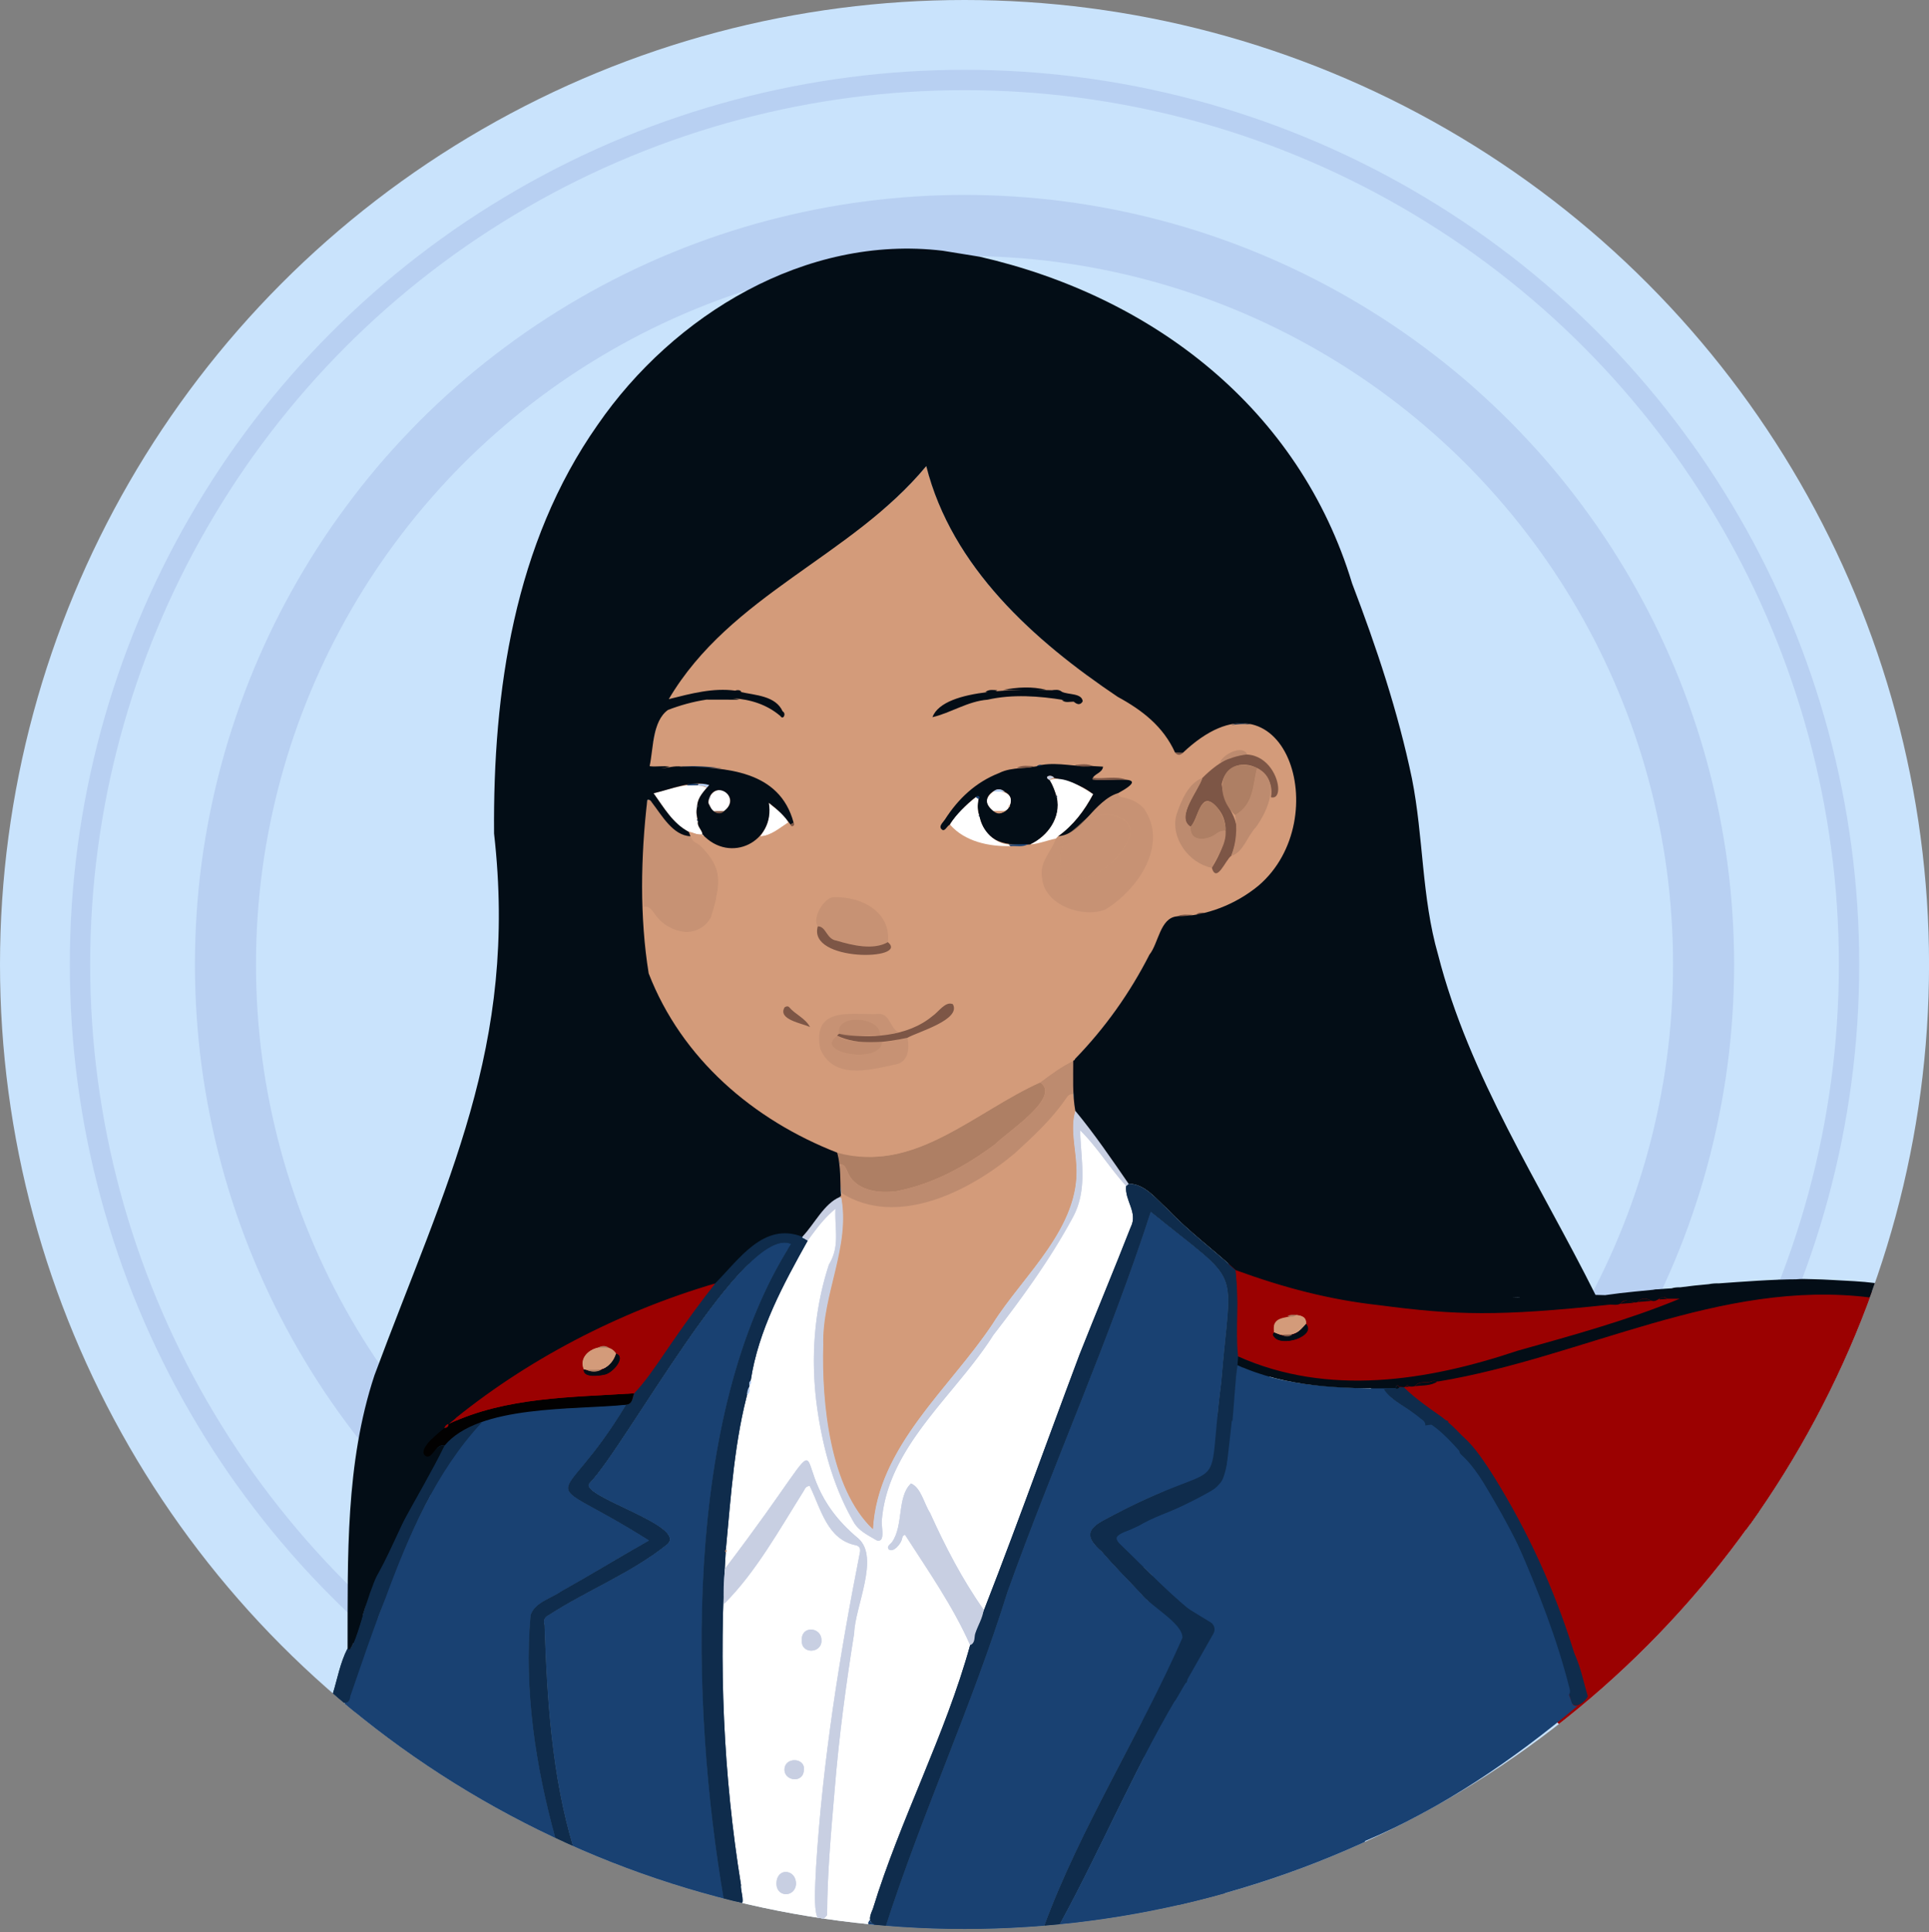 <svg xmlns="http://www.w3.org/2000/svg" id="Layer_5" width="473.91" height="474.71"><rect width="100%" height="100%" fill="#808080" stroke="none"/><defs><clipPath id="clippath"><circle id="Clip_Mask" cx="236.96" cy="236.96" r="236.96" style="fill:none"/></clipPath><style>.cls-1,.cls-2{opacity:.5}.cls-1,.cls-3{fill:#ae7f64}.cls-7{stroke-miterlimit:10}.cls-2,.cls-8{fill:#bd8b6f}.cls-10,.cls-7{fill:#9b0101}.cls-11{fill:#fff}.cls-12{fill:#0f2c4c}.cls-13{fill:#b8d0f2}.cls-14{fill:#030d16}.cls-15{fill:#c8cfe2}.cls-16{fill:#d39b7a}.cls-17{fill:#7d5646}.cls-18{fill:#194172}.cls-19{fill:#c8e2fb}.cls-21{fill:#020101}.cls-7{stroke:#9b0101;stroke-width:3px}</style></defs><g style="clip-path:url(#clippath)"><circle cx="236.96" cy="236.96" r="236.96" style="fill:#c9e3fc"/><circle cx="236.96" cy="236.96" r="217.31" style="stroke-width:5px;stroke-miterlimit:10;fill:none;stroke:#b8d0f2"/><circle cx="236.96" cy="236.96" r="181.57" style="stroke-miterlimit:10;fill:none;stroke:#b8d0f2;stroke-width:15px"/><path d="m205.65 296.03-3.84 3.04-4.82 6.22-11.81 20.98-8.12 41.84-1.37 56.52 4.58 39.26.85 5.49 33.17 5.33 32.63-86.13 24.23-65.56 9.35-23.45-2.25-5.71-3.5-5.96-12.23-14.96-56.87 23.09z" class="cls-11"/><path d="M256.36 473.52c-3.16.29-6.34-.21-9.45.57v.02h-19.65v-.02c-3.1-.88-6.47-.15-9.63-.96 8.93-27.67 21.22-54.27 29.89-82.11 11.22-31.26 25-61.88 35.18-93.31 23.11 18.77 19.74 12.12 17.34 41.86-4.13 31.67 3.57 16.44-28.55 33.77-4.7 2.41-4.74 4.49-.82 7.84 3.04 3.58 6.41 6.91 9.6 10.31 2.34 3.12 10.39 7.38 10.23 10.9-10.41 23.68-25.33 47.25-33.96 70.79-.08.1-.15.22-.19.34ZM177.82 466.54c-12.77-2.37-25.05-7.6-36.96-12.67-5.33-17.79-6.42-36.26-7.07-54.67-.32-.97-.09-1.89 1-2.4 9.46-6.11 20.31-10.33 29.11-17.38 5.39-4.38-21.95-11.97-19.09-15.01 9.18-9.48 38.18-63.87 49.57-58.79-26.78 41.98-24.75 113.02-16.56 160.91Z" class="cls-18"/><path d="M136.47 451.64c-18.91-7.99-36.46-20-52.16-33.18 1.42.24 1.48-.93 1.78-1.77 8.46-23.29 15.36-48.61 32.29-67.2 11.42-3.13 23.65-3.84 35.45-4.36-16.93 28.18-22.93 15.24 5.66 33.35-7.28 4.09-14.28 8.41-21.56 12.48-2.54 1.77-6.48 2.69-7.56 5.85-1.64 18.4 1.24 37.26 6.11 54.83Z" class="cls-18"/><path d="M256.55 473.18c8.63-23.55 23.54-47.11 33.95-70.79.09-3.59-7.84-7.75-10.22-10.9-3.19-3.4-6.56-6.73-9.6-10.31-3.89-3.36-3.92-5.41.82-7.84 32.05-17.31 24.44-2.08 28.55-33.77 2.39-29.74 5.78-23.07-17.34-41.86-10.17 31.42-23.96 62.05-35.18 93.31-8.67 27.84-20.96 54.44-29.89 82.11-.81.14-1.6.06-2.4-.1-2.17-.73-1.53-2.31-.79-4.04 6.74-22 17.8-42.72 23.89-64.8 9.27-23.09 17.96-47.65 26.86-71.35 4.15-10.5 8.5-20.86 12.6-31.36 1.84-3.62-1.54-6.52-1.13-10.09.2-.17.4-.34.59-.51 3.94-.06 6.8 3.77 9.49 6.16 5.19 5.51 11.29 9.97 16.83 15.07 1.54 16.61-.43 33.1-2.39 49.58-1.86 7.04-15.53 9.28-21.4 13.24-1.41 1.16-6.96 1.62-4.92 4.09 6.62 6.38 13.22 13.52 20.52 18.86-.33 3.07-2.3 5.74-2.38 8.82-.3.17-.36.39-.13.67-.11.42-.22.83-.33 1.24-.33.12-.31.37-.24.64-.35.39-.3.86-.27 1.32-.33.31-.41.65-.13 1.03l-.36 1.8c-.15-.03-.25.04-.31.2-11.45 18.4-20.36 39.91-30.89 59.18-1.24.4-2.53.42-3.81.4ZM136.47 451.64c-4.87-17.57-7.75-36.43-6.11-54.83 1.08-3.16 5.03-4.07 7.56-5.85 7.29-4.07 14.29-8.38 21.56-12.48-28.65-18.12-22.52-5.23-5.66-33.35 1.7-.2 1.48-1.75 1.96-2.81 9.56-9.5 26.54-47.22 42.65-37.51-6.01 10.78-12.12 22-14 34.38-.53.42-.22 1.03-.37 1.59-3.65 12.9-4.46 26.61-5.74 39.96-.26.21-.29.43-.04.66-1.72 27.28-.61 54.71 3.77 81.76-.27 1.12 1.36 5.2-.53 4.65-1.19-.64-2.74-.13-3.72-1.27-8.18-47.86-10.23-118.91 16.56-160.91-11.37-5.12-40.46 49.41-49.57 58.79-2.75 3.12 24.42 10.55 19.09 15.01-8.8 7.05-19.65 11.26-29.11 17.38-1.09.52-1.32 1.44-1 2.4.64 18.4 1.74 36.88 7.07 54.67-1.47-.11-2.68-1.03-3.84-1.81l.01.02c-.06-.3-.25-.47-.56-.44Z" class="cls-12"/><path d="M260.36 472.78c10.53-19.26 19.45-40.77 30.89-59.18.06.27-.11.6.23.79-.03 1.06-.48 2.08-.28 3.16-.37.6-.41 1.23-.14 1.88-.63 4.49-.58 8.97.07 13.45-.25.32-.22.62.07.9.16 3.46.89 6.82 1.68 10.17-.23.28-.2.52.13.7.88 7.5 5.89 14.06 8.06 20.81-3.63 1.07-7.42 1.72-10.98 2.96-.86-.21-1.67-.11-2.41.41-.85-.09-1.66.02-2.39.5-.86-.11-1.66.02-2.4.48-.85-.1-1.66-.01-2.4.46-1.97.03-3.88.39-5.75.98-4.8.18-9.54 1.52-14.39 1.52Z" class="cls-18"/><path d="M177.91 394.04c-.24-2.89-.13-5.78.22-8.65 32.42-42.6 10.91-25.46 32.73-7.42 5.33 4.65-.84 16.84-1.01 23.29-2.03 12.71-3.74 25.45-4.78 38.29-.87 10.31-1.83 20.6-1.87 30.96-4.32 5.54-2.67-9.81-2.71-11.8 1.63-26.03 5.73-51.76 10.78-77.33.15-.86-.03-1.39-.85-1.7-7.2-1.34-8.69-8.93-11.49-14.6-.95.03-1.16.68-1.46 1.2-5.95 9.46-11.77 19.99-19.56 27.76Z" class="cls-15"/><path d="m198.44 304.81-1.32-.93c2.99-3.12 5.32-8.15 9.25-9.79l.12.14h.21c2.27 12.12-4.73 23.86-4.42 36.16-.4 14.14 1.57 35.22 12.19 45.31 1.14-20.34 18.69-34.4 29.39-50.47 7.61-12.09 21.67-23.75 20.56-39.07-.23-4.31-1.49-9.15-.24-13.22 4.68 5.63 8.96 11.92 13.1 17.93a31 31 0 0 0-.59.51c-4.08-4.42-7.05-9.47-11.33-13.69.15 7.28 1.98 14.69-1.93 21.65-5.53 10.2-12.33 19.53-19.4 28.68-9.26 14.68-25.8 27.18-27.37 45.33-.28 1.41 1.06 5.8-1.29 5.09-1.96-1.19-4.08-2.13-5.45-4.17-5.05-8.6-7.74-18.38-9.14-28.23-1.67-11.81-.86-23.98 2.88-35.36 2.74-4.57 1.38-8.44 1.6-13.71-2.99 2.47-4.87 5.18-6.83 7.82Z" class="cls-15"/><path d="M241.64 395.46c-.2 2.12-1.42 3.9-2.05 5.89-.29.92.07 2.32-1.25 2.83-4.21-9.56-10.42-18.42-16-27.1-.64.15-.68.77-.81 1.26-.35 1.08-1.94 3-3.05 2.41-.88-.74.28-1.32.69-1.91 2.86-4.08 1.17-11.11 4.64-14.37 2.48 1.04 3.21 4.99 4.67 7.21 3.74 8.26 7.93 16.38 13.16 23.78Z" class="cls-15"/><path d="M118.37 349.49c-11.28 12.12-17.95 27.66-23.67 43.16-3.16 7.92-5.82 16-8.62 24.04-.29 3.09-3.37 1.28-4.3-.59 1.14-3.72 1.8-7.58 3.6-11.08 1.64 2.11 5.17-14.86 6.47-16.67 6.32-9.73 14.88-37.94 26.52-38.87Z" class="cls-12"/><path d="M195.56 462.89c-.23 3.4-5.03 3.32-4.79-.34.2-3.87 4.89-3.23 4.79.34ZM201.81 402.93c.2 3.36-5.08 3.58-4.81.07-.25-3.65 4.76-3.36 4.81-.07ZM197.49 434.85c-.11 3.44-5 2.71-4.75-.26.17-2.98 5.15-2.75 4.75.26Z" class="cls-15"/><path d="M260.36 472.78c4.85 0 9.59-1.34 14.39-1.52-5.8 1.46-12.34 2.08-18.39 2.26.05-.12.11-.24.19-.34 1.29.02 2.57 0 3.81-.4Z" class="cls-13"/><path d="M227.26 474.1h19.66c-5.58 1.28-12.04.07-17.91.47-.62 0-1.29.13-1.75-.47Z" class="cls-19"/><path d="M215.24 473.02c3.96.63 8.12.24 12.03 1.07-4.28.16-8.93.07-12.98-.89.32-.06.63-.12.95-.17ZM246.91 474.09c2.38-.57 4.8-.5 7.22-.43-2.36.91-4.81.44-7.22.43ZM274.78 471.26c1.86-.6 3.76-.95 5.72-.98-1.82.82-3.73 1.11-5.72.98Z" class="cls-13"/><path d="M215.24 473.02c-1.09.4-2.68-.09-1.46-1.33-.05 1.03 1.04.82 1.46 1.33Z" class="cls-18"/><path d="M285.33 469.33c.72-.49 1.53-.58 2.37-.5-.67.74-1.54.54-2.37.5ZM280.51 470.27c.73-.49 1.55-.56 2.39-.46-.69.71-1.55.52-2.39.46ZM287.7 468.83c.74-.52 1.54-.62 2.4-.41-.72.59-1.57.49-2.4.41ZM282.93 469.81c.73-.48 1.53-.57 2.38-.48-.68.72-1.54.53-2.38.48ZM183.5 342.65c.11-.65.12-1.33.57-1.87.05.7.26 1.44-.57 1.87Z" class="cls-13"/><path d="M178.29 381.4c-.25-.24-.22-.46.04-.66.22.23.19.45-.04.66Z" class="cls-3"/><path d="M184.14 340.3c-.1-.42-.05-.81.3-1.11.16.44.1.82-.3 1.11Z" class="cls-13"/><path d="M136.49 451.63c.31 0 .48.16.54.45-.24-.07-.49-.15-.54-.45Z" class="cls-18"/><path d="M137.02 452.06c.17.13.34.27.51.4-.33.06-.49-.08-.51-.4ZM304.03 335.43c11.19 5.34 23.8 5.38 35.94 5.89 1.94 3.04 6.15 4.57 8.88 7.1.62.46 1.37.85 1.31 1.81-.25.14-.51.29-.76.43-.51-.19-.96-.09-1.33.31l-1.35.36c-23.37 6.55-41.99 24.32-51.32 46.52-6.89-4.97-13.06-11.73-19.35-17.66-.87-.95-2.92-2.39-.82-3.2 7.92-3.91 16.29-7.01 23.83-11.63 3.72-2.68 3.9-23.82 4.95-29.94Z" class="cls-18"/><path d="M349.4 350.66c1.22-.8 2.81-.61 4.21-.91l-.06.21c-1.29.5-2.63.81-4.02.83l-.13-.13ZM291.06 419.44c-.27-.65-.22-1.28.14-1.88.49.67.54 1.3-.14 1.88Z" class="cls-13"/><path d="M355.13 348.94c.24.1.58.02.68.36-.65.6-1.54.37-2.27.66l.06-.21c.41-.45 1.23-.14 1.53-.81ZM349.4 350.66c.26.18-1.02.54-1.33.32.38-.41.82-.5 1.33-.32ZM291.93 411.6c-.29-.39-.2-.73.13-1.03.34.39.3.74-.13 1.03ZM291.49 414.4c-.34-.18-.17-.52-.23-.79.06-.16.17-.23.31-.2.38.37.29.69-.08.99ZM358.25 348.97c.28-.36.58-.43.92-.09-.28.33-.58.39-.92.09ZM292.89 407.36c-.23-.28-.17-.5.13-.67.32.29.14.49-.13.67ZM292.32 409.25c-.07-.27-.1-.52.24-.64.28.35.16.54-.24.64Z" class="cls-3"/><path d="M291.2 433.78c-.3-.28-.32-.58-.07-.9.44.27.5.56.07.9Z" class="cls-13"/><path d="M293.02 444.65c-.33-.18-.37-.41-.13-.7.23.2.45.4.13.7ZM346.54 351.35c.14-.01.21-.03.15.14l-.15-.14Z" class="cls-3"/><path d="M109.22 355.16c-2.35-.59-2.7 3.6-4.82 2.46-1.74-1.65 3.39-5.68 4.75-6.75.6-.07 1.07-.28 1.05-.99l-.03.02c14.08-6.7 30.24-6.58 45.62-7.58-.48 1.06-.26 2.6-1.96 2.81-12.62 1.32-36.27-.07-44.61 10.04Z" class="cls-21"/><path d="M355.13 348.94c-.3.67-1.12.36-1.53.81-1.15.16-2.3.32-3.45.47.06-.96-.69-1.36-1.31-1.81-2.73-2.52-6.94-4.06-8.88-7.1 1.23-.29 2.91.29 3.87-.53.35.02.71.04 1.06.07 3.07 3.09 6.81 5.4 10.23 8.09Z" class="cls-12"/><path d="M347.69 340.56c1.06-1.4 2.77-.6 4.09-1.18.39-.17.94 0 1.41.02-1.67 1.14-3.63.93-5.5 1.17ZM345.28 340.76c.27-.45.58-.52.93-.09l-.93.09Z" class="cls-14"/><path d="M206.63 293.87c.02.11.04.23.06.35l-.21.01-.12-.14c.02-.16.11-.23.27-.22Z" class="cls-8"/><path d="M405.71 319.61c-1.1.09-2.2.19-3.31.28 1-1.22 2.15-.83 3.31-.28ZM401.39 320.08c-1.1.09-2.2.17-3.3.26 1.02-1.17 2.15-.79 3.3-.26ZM343.84 340.79c-.24.38-.58.45-.99.36.16-.61.36-1.08.99-.36ZM409.55 319.14c-.65.04-1.29.09-1.94.13.6-.76 1.25-.75 1.94-.13Z" class="cls-14"/><path d="M459.55 318.83c-37.04-4.75-70.65 14.92-106.35 20.57-2.53 1.52-5.55.93-8.29 1.46 3.28 3.19 7.24 5.9 10.91 8.45l2.43-.33c.28-.36.58-.43.92-.09 5.77-.65 11.54-.65 17.31 0 .28.32.58.4.93.09.81.12 1.62.25 2.43.37.27.34.57.44.93.12 1.23.25 2.47.51 3.7.76.31.34.65.54 1.1.21l.83.24c.29.39.74.43 1.17.52 7.27 1.46 14.26 5.09 20.62 8.75.72.39 1.26 1.09 2.14 1.19.03-.12.06-.24.09-.35 7.31 3.05 13.46 9.09 19.65 13.98 12.41-17.11 22.14-36.15 29.48-55.94ZM303.59 312.1c31.74 11.14 65.78 11.89 98.82 7.8 1.72-.34 3.62.09 5.21-.63 1.7-.16 3.28-.14 5.03-.13-12.53 5.2-26.52 9.05-39.86 12.78-22.15 7.45-46.59 11.25-68.62 1.39-.74-7.01.39-14.19-.58-21.21Zm12.71 11.28c-2.97.76-3.51 1.41-3.29 3.97-.72 3.68 8.02 2.17 8.44-1 .22-.61-.08-.88-.56-1.1.13-2.42-3-2.56-4.59-1.88ZM155.79 342.32c-15.38 1-31.55.87-45.62 7.58 18.92-15.72 42.01-27.65 65.53-34.55-6.96 8.73-13 18.28-19.9 26.97Zm-6.17-11.2c-3.37-1.15-7.52 1.68-6.21 5.29-.31.87.31 1.22.93 1.34 3.22.9 7.01-.35 7.88-3.87.24-.8-.05-1.23-.87-1.31-.33-.78-.83-1.36-1.73-1.46Z" class="cls-7"/><path d="M110.19 349.87c.02.72-.45.92-1.05.99.15-.54.46-.91 1.05-.99Z" class="cls-7"/><path d="M227.59 104.74h-.84c.06-.68 1.34-.84.84 0Z" class="cls-17"/><path d="M263.7 260.61c.14-.14.27-.28.41-.42-.05.23-.18.38-.41.42Z" class="cls-8"/><path d="M318.42 323.08c1.33.15 2.55.42 2.48 2.17-1.68 2.53-5.15 3.57-7.88 2.1-.66-3.97 2.54-3.4 5.4-4.27Z" class="cls-16"/><path d="M317.5 327.88c1.55-.33 2.37-1.61 3.39-2.62 2.6 3.05-6.1 5.84-7.94 3.12-.36-.35-.27-.7.06-1.02 1.37.55 3.14 1.52 4.49.53Z" class="cls-14"/><path d="M318.42 323.08c-.63.6-1.38.4-2.11.3.66-.43 1.38-.36 2.11-.3Z" class="cls-3"/><path d="M143.42 336.41c-1.94-4.45 5.7-7.47 7.94-3.84-.98 3.7-4.5 4.58-7.94 3.84Z" class="cls-16"/><path d="M143.42 336.41c3.36 1.54 6.92-.46 7.94-3.84 2.63.95-1.01 4.85-2.75 5.15-1.42.29-5.43.93-5.19-1.32Z" class="cls-14"/><path d="M149.62 331.12c-.88 0-1.76-.02-2.64-.03.88-.52 1.76-.52 2.64.03Z" class="cls-3"/><path d="M317.5 327.88c-.83.62-1.67.64-2.53.06l2.53-.06Z" class="cls-17"/><path d="M147.72 336.53c-1.2.64-2.41.58-3.62.02 1.21 0 2.42-.01 3.62-.02Z" class="cls-3"/><path d="M327.12 195.99c-.59-2.19-1.37-4.32-1.95-6.52-2.09-7.96-6.24-15.26-13.7-19.27-8.06-4.33-19.42-2.28-23.94 6.28-.11.2-.19.42-.29.63-.52-1.25-1.07-2.39-2.01-3.51-2.4-2.87-5.4-5.35-8.4-7.55-2.66-1.95-5.25.19-5.7 2.78-19.52-13.58-37.57-30.82-43.56-54.28-3.31 3.99-6.98 7.56-10.85 10.89 6.44-7.75 10.76-15.17 10.89-20.69h-.84c-23.22 16.49-54.32 28.17-63.31 57.63a15.7 15.7 0 0 0-1.5 4.11c-4.16 1.13-7.18 3.72-5.8 9.54.41 1.74 2.14 2.89 3.86 2.94.41.01.81 0 1.21-.01-.33 1.08-.56 2.24-.74 3.4-3.38 1.21-4.3 6.66-.22 7.47-.6 1.75-.92 3.62-.83 5.54.02.4.06.78.11 1.17a.774.774 0 0 0-.5 0c-.71 3.71-1 7.61-1.09 11.57-1.69.44-3.21 1.95-3.39 3.88-.43 4.69 1.11 9.49 2.02 14.06.96 4.81 1.22 9.53 1.9 14.34.62 4.38 2.96 7.18 5.86 10.38 3.48 3.85 5.78 8.59 8.96 12.7 2.61 3.37 5.5 6.62 8.78 9.36 1.5 1.25 3.06 2.31 4.9 2.98 2.02.73 4.25.67 6.06 1.89 2.98 2.02 4.7 5.08 8.31 6.25 1.61.52 3.17.81 4.76 1.28.03.29.08.58.21.84-.05 2.35.08 4.7.4 7.03-.03.25-.05.5-.08.76 2.46 12.25-4.67 24.1-4.36 36.53-.4 14.13 1.58 35.24 12.19 45.31 1.14-20.34 18.69-34.4 29.39-50.47 7.61-12.09 21.67-23.75 20.56-39.07-.23-4.3-1.48-9.16-.23-13.22-.17-1.37-.35-2.73-.52-4.1 0-2.73 0-5.46.01-8.18 7.46-7.64 13.65-16.23 18.52-25.71 3.49 1.62 7.47 2.08 11.45.8 4.5-1.45 7.87-3.49 11.35-6.76.14-.13.28-.26.42-.4 1.78-.3 3.79-2.79 5.3-4.15 1.95-1.77 3.81-3.78 5.54-5.76.32-.36.51-.59.63-.75.01 0 .02-.01.03-.02 1.72-1.41 3.77-2.56 5.29-4.2 4.42-4.75 6.67-11.28 4.94-17.72Z" class="cls-16"/><path d="M192.16 296.06c-4.6-.3-10.48 1.9-12.6 6.27-1.26 2.58-.79 6.07 1.97 7.53 2.47 1.3 6.18.79 7.53-1.97.03-.07.05-.1.08-.15.2-.11.88-.43.84-.45.28-.09.55-.16.84-.23-.45.13 1.08 0 1.35.01 2.88.19 5.63-2.67 5.5-5.5-.14-3.14-2.42-5.3-5.5-5.5Z" class="cls-12"/><path d="M112.91 350.06a4.1 4.1 0 0 0-1.14-1.77c-1.05-.96-2.42-1.68-3.89-1.61-1.46.07-2.84.56-3.89 1.61-.06.06-.12.1-.17.16-.19.12-.38.22-.58.32-.64.35-1.16.82-1.54 1.42-.49.53-.81 1.15-.98 1.87-.23.73-.26 1.46-.1 2.19.03.73.25 1.41.65 2.04.76 1.17 1.88 2.21 3.29 2.53l1.46.2c.99 0 1.92-.25 2.78-.75.37-.18.72-.38 1.05-.62.67-.49 1.35-.98 1.94-1.57 1-1 1.61-2.48 1.61-3.89.03-.76-.13-1.46-.47-2.12ZM96.15 367.43c-2.95-.81-5.89.99-6.77 3.84-.53 1.71-1.29 3.18-1.95 4.83-.72 1.81-.95 3.79-1.48 5.67-1.92 6.83 8.69 9.74 10.61 2.92.43-1.51.58-3.25 1.12-4.66.74-1.96 1.69-3.82 2.31-5.84.87-2.84-1.04-6-3.84-6.77Z" class="cls-14"/><path d="M134.81 346.1c-4.88-.18-9.82-.18-14.48 1.43-2.81.97-4.66 3.77-3.84 6.77.75 2.73 3.95 4.82 6.77 3.84 3.78-1.31 7.61-1.18 11.56-1.04 7.08.26 7.07-10.74 0-11ZM311.93 338.12c-.39-7.04-11.39-7.08-11 0 .27 4.88-.48 9.59-1.05 14.42-.28 2.39-.18 4.86-.49 7.23.19.89.03 1.72-.45 2.48-3.44.68-5.91 2.77-8.65 4.93a47.156 47.156 0 0 1-5.95 4.04c-1.04.58-2.09 1.16-3.14 1.72-1.08.3-1.59.63-1.55.98-4.85-1.67-9.55 4.29-5.66 9.04 4.22 5.15 10.73.65 15.11-1.8 2.77-1.54 5.38-3.24 7.83-5.24 2.31-1.88 3.98-2.5 6.67-3.5 5.01-1.86 6.62-7.89 6.78-12.64.24-7.24 1.94-14.4 1.54-21.65Z" class="cls-18"/><path d="M351.5 348.66c5.97-8.75 27.53-3.44 35.93-1.37 12.57 3.1 43.56 10.73 47.29 31.23 4.41 24.21-31.69 52.78-49 46.59-5.2-1.86-6.04-5.9-18.27-32.41-15.04-32.61-19.47-38.89-15.95-44.04Z" class="cls-10"/><path d="M353.51 350.15c11.28 12.12 17.95 27.66 23.67 43.16 3.16 7.92 5.82 16 8.62 24.04.29 3.09 3.37 1.28 4.3-.59-1.14-3.72-1.8-7.58-3.6-11.08-1.64 2.11-5.17-14.86-6.47-16.67-6.32-9.73-14.88-37.94-26.52-38.87Z" class="cls-12"/><path d="M385.8 417.35c-8.46-23.29-15.36-48.61-32.29-67.2-10.23-2.8-21.11-3.67-31.76-4.19-2.6-1.84-5.58-2.97-9.08-3.27-3.16-.27-4.89 1.79-5.21 4.19-3.06.67-6.3 1.06-9.52 1.15-.08-.85-.15-1.7-.23-2.56-.63-6.95-11.45-7.13-11 0 .55 8.69-.15 17.27-1.25 25.83-.37.06-.74.15-1.09.31-.54.24-.99.62-1.52.89-1 .52-2.11.79-3.15 1.23-1.97.84-3.65 2.25-5.67 2.97-1.21.43-.69 2.36.53 1.93 2.01-.71 3.7-2.01 5.62-2.93.98-.47 2.04-.75 3.04-1.17.68-.29 1.29-.78 1.96-1.07-1.22 8.93-2.81 17.83-3.82 26.79-1.7 15.1-.69 30.09 1.01 45.08-1.6.83-2.83 2.46-3.01 4.74-.25 3.09-.49 6.17-.74 9.26-.44 5.51 6.43 6.78 9.58 3.5.63-.02 1.24-.14 1.83-.35-.07.45-.13.89-.21 1.34.27 1.12-1.36 5.2.53 4.65 1.19-.64 2.74-.13 3.72-1.27 11.91-2.21 23.4-6.91 34.56-11.65 1.32-.04 2.65-.49 3.63-1.31.94-.35 1.79-.97 2.61-1.52-.17.13-.33.26-.5.4.32.06.48-.08.5-.39.24-.07.47-.15.53-.44h.03c18.91-7.99 36.46-20 52.16-33.18-1.42.24-1.48-.93-1.78-1.77Z" class="cls-18"/><path d="M385.67 415.13c-3.1-12.45-7.82-24.41-12.96-36.14-4.34-9.91-9.38-20.16-18.05-27.02-4.21-3.32-9.13-5.65-13.36-8.93.34-.01.69-.01 1.04 0 1.93.08 1.93-2.92 0-3-1.65-.07-3.27.14-4.84.64-1.04.33-1.51 1.7-.66 2.51 4.05 3.85 9.07 6.31 13.65 9.43 4.5 3.06 8.17 7.1 11.17 11.62 3.02 4.53 5.41 9.45 7.63 14.41 2.52 5.64 4.91 11.34 7.09 17.12 2.49 6.6 4.68 13.32 6.39 20.17.47 1.87 3.36 1.08 2.89-.8Z" class="cls-18"/><path d="M99.04 373.05c-.24-.25-.77-.22-.86.2-.04.19-.1.38-.15.57-.23.18-.46.35-.64.57-.39.45-.49.94-.59 1.51-.23 1.29-1.18 2.22-1.86 3.29-.69 1.09-.97 2.38-1.29 3.62-.18.29-.35.6-.49.92-.57 1.29-1.08 2.63-1.15 4.05-.02.43.56.66.85.35.42-.45.68-1.02.87-1.63.19-.05.35-.2.33-.46-.08-1.18.5-2.18 1.08-3.17.11-.18.19-.36.29-.54.42-.41.82-.82 1.04-1.39.22-.57.32-1.18.51-1.75.13-.39.29-.78.45-1.16.23-.49.47-.98.73-1.47.4-.76.74-1.53.91-2.36.15-.14.29-.28.42-.45.28-.36-.08-.71-.44-.71Z" class="cls-14"/><path d="M114.03 352.9c-.02-.16-.02-.26-.06-.39-.08-.2-.17-.4-.25-.6 0-.02-.02-.04-.03-.05a1.88 1.88 0 0 0-.64-.7 1.89 1.89 0 0 0-.85-.45c-.33-.1-.66-.12-1-.04-.33.02-.64.11-.93.3l-.51.39s-.01.02-.02.02c-.16.06-.32.13-.46.2-.04.02-.08.04-.11.07-.17.12-.37.27-.53.41l-.06.06c-.1.1-.19.23-.27.34-.09.12-.2.24-.27.37-.16.25-.26.55-.36.82-.04.09-.07.19-.1.29-.03.1-.05.2-.08.31-.01.02-.02.04-.04.07-.18.29-.28.6-.3.93-.07.33-.06.66.04 1 .08.33.23.61.45.85.18.27.41.49.7.64.2.08.4.17.6.25.44.12.89.12 1.33 0 .2-.08.4-.17.6-.25.38-.22.67-.52.9-.9.07-.09.13-.2.17-.3.09-.19.17-.39.24-.59.14-.06.28-.12.39-.17.23-.11.46-.3.63-.46.18-.18.35-.39.48-.6.01-.02.03-.04.04-.07.08-.2.17-.4.25-.6 0-.01.01-.03.01-.04.14-.44.11-.69.05-1.09Z" class="cls-12"/><path d="M139.18 346.43c-.38-1.38-1.75-2.02-3.08-1.75-2.72.55-5.39 1.24-8.06 1.98-1.23.35-2.49.69-3.73.78-1.42.11-2.84.06-4.26 0-1.31-.05-2.56 1.18-2.5 2.5.02.45.15.85.35 1.21-.99-.69-2.33-.66-3.24.23-2.21 2.17-4.31 4.61-5.58 7.46-.36.8-.66 1.6-.93 2.44l-.15.48-.14.39c-.05.09-.17.36-.17.35-.07.14-.15.27-.22.4-.86 1.5-1.76 2.99-1.68 4.78.06 1.3 1.11 2.56 2.5 2.5 1.3-.06 2.56-1.1 2.5-2.5v-.34c0-.02.01-.04.02-.08 0 0 .1-.26.13-.36.04-.07.08-.16.09-.18.31-.58.67-1.13.98-1.7.39-.73.68-1.51.93-2.3.1-.32.2-.63.31-.95.05-.15.11-.3.17-.45.01-.03.01-.04.02-.05.02-.04.03-.07.06-.12.28-.58.58-1.15.91-1.7.19-.31.39-.61.6-.91.09-.13.19-.26.28-.39.01-.02.11-.15.17-.22.07-.09.27-.34.26-.33.1-.13.21-.25.31-.37.21-.25.43-.49.64-.73.49-.54 1-1.06 1.52-1.57.76-.74.92-2 .44-2.93.4.28.88.44 1.41.46 3.09.11 6.02-.06 9.01-.89 2.77-.77 5.55-1.49 8.37-2.07 1.32-.27 2.09-1.84 1.75-3.08Z" class="cls-18"/><path d="M165.82 327.41c-1.13-.6-2.8-.35-3.42.9-.3.6-.6 1.19-.9 1.79-.12.24-.24.48-.37.71-.01.02-.06.09-.1.15-.02.02-.03.04-.05.05 0 0-.01 0-.02.01-.13.07-.26.15-.38.23-.34.23-.69.49-.96.81-.49.58-.75 1.21-1.13 1.85 0 .01-.03.05-.06.09-.05.07-.19.25-.22.28-.21.24-.42.46-.63.69-.46.49-.94.98-1.42 1.46-.96.96-1.95 1.88-2.93 2.81-.96.9-.97 2.64 0 3.54 1.02.94 2.52.96 3.54 0 .99-.93 1.97-1.85 2.93-2.81 1.05-1.05 2.17-2.12 2.99-3.37.16-.24.28-.49.4-.74.07-.13.13-.27.2-.4 0 0 .01-.02.02-.03.1-.06.22-.13.24-.15.37-.23.75-.51 1.05-.83.95-1.04 1.49-2.39 2.11-3.64.58-1.17.35-2.76-.9-3.42Z" class="cls-10"/><path d="M104.86 353.19c-3.22 0-3.22 5 0 5s3.22-5 0-5Z" class="cls-21"/><path d="M93.34 397.83c-1.07-.62-2.87-.34-3.42.9-.78 1.76-.74 3.44-.87 5.31-.02.32-.03.39-.02.21-.04.19-.09.38-.15.56a16 16 0 0 1-.44.75c-.47.78-.85 1.57-1.19 2.41-.59 1.51-.93 3.11-1.33 4.68-.25.97-.45 1.93-.57 2.93-.01.09-.1.76-.09.77-.02.13-.06.25-.09.37 0 0-.05.06-.15.22-.76 1.12-.21 2.77.9 3.42 1.23.72 2.66.22 3.42-.9 1.01-1.49.86-3.29 1.24-4.85.38-1.58.75-3.19 1.27-4.72.51-1.48 1.65-2.73 1.99-4.33.19-.9.22-1.82.24-2.73.02-.65.01-1.3.15-1.6.55-1.23.36-2.69-.9-3.42Z" class="cls-18"/><path d="M88.94 396.9c-.5-.11-1.12.15-1.23.7-.09.47-.18.95-.28 1.42-.05.22-.09.44-.16.65 0 .02-.04.1-.06.16-.03.07-.06.14-.1.21-.41.86-.89 1.66-.93 2.63-.02.52.48 1.02 1 1 .56-.03.98-.44 1-1v-.11c.03-.1.05-.2.08-.3.03-.09.06-.19.1-.28l.03-.06c.17-.37.38-.72.54-1.09.38-.87.52-1.79.7-2.71.1-.51-.15-1.1-.7-1.23Z" class="cls-14"/><path d="M305.25 330.94c.13-1.28-1.87-1.27-2 0-.3 2.88.71 5.76.15 8.62-.27 1.39-.56 2.72-.59 4.15-.03 1.55-.08 3.08-.33 4.62-.2 1.26 1.73 1.8 1.93.53.24-1.54.37-3.07.39-4.63.02-1.54.32-2.94.58-4.45.5-2.96-.44-5.88-.14-8.84Z" class="cls-12"/><path d="M304.87 317.04c-.15-1.09-.54-2.24-.37-3.35.08-.53-.14-1.08-.7-1.23-.47-.13-1.15.16-1.23.7-.21 1.36.08 2.65.31 3.99.2 1.22.22 2.47.24 3.71.01.54.45 1 1 1s1.01-.46 1-1c-.03-1.28-.07-2.55-.25-3.82ZM321.73 325.16c-.17-.17-.46-.3-.71-.29-.26.01-.53.1-.71.29-.18.19-.29.44-.29.71 0 .25 0 .5-.02.75-.02.14-.06.29-.11.42-.03.06-.06.11-.1.17-.05.05-.09.11-.15.15.04-.03.08-.06.11-.09-.2.15-.36.32-.43.57-.07.24-.04.56.1.77.14.21.34.4.6.46.25.06.55.05.77-.1.3-.21.52-.43.72-.73.15-.23.26-.49.34-.75.16-.52.17-1.09.16-1.63 0-.26-.11-.52-.29-.71ZM317.54 322.48c-.67-.04-1.34-.06-2 .06-.58.1-1.12.45-1.71.52-.56.06-1.26 0-1.88.09-.66.1-1.27.31-1.86.61-.48.24-.62.92-.36 1.37.29.49.88.6 1.37.36.39-.19.97-.37 1.36-.4.64-.05 1.27.02 1.9-.09.55-.1 1.04-.37 1.59-.49.19-.04.46-.05.72-.05.29 0 .58.02.87.04.54.03 1-.48 1-1 0-.57-.46-.97-1-1Z" class="cls-10"/><path d="M256.36 473.52c-3.16.29-6.34-.21-9.45.57v.02h-19.65v-.02c-3.1-.88-6.47-.15-9.63-.96 8.93-27.67 21.22-54.27 29.89-82.11 11.22-31.26 25-61.88 35.18-93.31 23.11 18.77 19.74 12.12 17.34 41.86-4.13 31.67 3.57 16.44-28.55 33.77-4.7 2.41-4.74 4.49-.82 7.84 3.04 3.58 6.41 6.91 9.6 10.31 2.34 3.12 10.39 7.38 10.23 10.9-10.41 23.68-25.33 47.25-33.96 70.79-.08.1-.15.22-.19.34ZM177.82 466.54c-12.77-2.37-25.05-7.6-36.96-12.67-5.33-17.79-6.42-36.26-7.07-54.67-.32-.97-.09-1.89 1-2.4 9.46-6.11 20.31-10.33 29.11-17.38 5.39-4.38-21.95-11.97-19.09-15.01 9.18-9.48 38.18-63.87 49.57-58.79-26.78 41.98-24.75 113.02-16.56 160.91Z" class="cls-18"/><path d="M136.47 451.64c-18.91-7.99-36.46-20-52.16-33.18 1.42.24 1.48-.93 1.78-1.77 8.46-23.29 15.36-48.61 32.29-67.2 11.42-3.13 23.65-3.84 35.45-4.36-16.93 28.18-22.93 15.24 5.66 33.35-7.28 4.09-14.28 8.41-21.56 12.48-2.54 1.77-6.48 2.69-7.56 5.85-1.64 18.4 1.24 37.26 6.11 54.83Z" class="cls-18"/><path d="m358.25 348.97-2.43.33c-3.67-2.55-7.63-5.26-10.91-8.45 2.74-.53 5.76.06 8.29-1.46 35.71-5.65 69.31-25.32 106.35-20.57-7.34 19.79-17.07 38.83-29.48 55.94-6.81-5.37-13.56-12.16-21.88-14.81-6.36-3.66-13.36-7.3-20.62-8.75-.18-.64-.59-.77-1.17-.52l-.83-.24c-.31-.36-.67-.46-1.1-.21-1.23-.25-2.47-.51-3.7-.76-.27-.37-.57-.48-.93-.12-.81-.12-1.62-.25-2.43-.37-.28-.36-.58-.43-.93-.09-5.77-.65-11.54-.66-17.31 0-.34-.35-.65-.27-.92.09Z" class="cls-10"/><path d="M256.55 473.18c8.63-23.55 23.54-47.11 33.95-70.79.09-3.59-7.84-7.75-10.22-10.9-3.19-3.4-6.56-6.73-9.6-10.31-3.89-3.36-3.92-5.41.82-7.84 32.05-17.31 24.44-2.08 28.55-33.77 2.39-29.74 5.78-23.07-17.34-41.86-10.17 31.42-23.96 62.05-35.18 93.31-8.67 27.84-20.96 54.44-29.89 82.11-.81.14-1.6.06-2.4-.1-2.17-.73-1.53-2.31-.79-4.04 6.74-22 17.8-42.72 23.89-64.8 9.27-23.09 17.96-47.65 26.86-71.35 4.15-10.5 8.5-20.86 12.6-31.36 1.84-3.62-1.54-6.52-1.13-10.09.2-.17.4-.34.59-.51 3.94-.06 6.8 3.77 9.49 6.16 5.19 5.51 11.29 9.97 16.83 15.07 1.54 16.61-.43 33.1-2.39 49.58-1.86 7.04-15.53 9.28-21.4 13.24-1.41 1.16-6.96 1.62-4.92 4.09 6.62 6.38 13.22 13.52 20.52 18.86-.33 3.07-2.3 5.74-2.38 8.82-.3.17-.36.39-.13.67-.11.42-.22.83-.33 1.24-.33.12-.31.37-.24.64-.35.39-.3.86-.27 1.32-.33.31-.41.65-.13 1.03l-.36 1.8c-.15-.03-.25.04-.31.2-11.45 18.4-20.36 39.91-30.89 59.18-1.24.4-2.53.42-3.81.4ZM136.47 451.64c-4.87-17.57-7.75-36.43-6.11-54.83 1.08-3.16 5.03-4.07 7.56-5.85 7.29-4.07 14.29-8.38 21.56-12.48-28.65-18.12-22.52-5.23-5.66-33.35 1.7-.2 1.48-1.75 1.96-2.81 9.56-9.5 26.54-47.22 42.65-37.51-6.01 10.78-12.12 22-14 34.38-.53.42-.22 1.03-.37 1.59-3.65 12.9-4.46 26.61-5.74 39.96-.26.21-.29.43-.04.66-1.72 27.28-.61 54.71 3.77 81.76-.27 1.12 1.36 5.2-.53 4.65-1.19-.64-2.74-.13-3.72-1.27-8.18-47.86-10.23-118.91 16.56-160.91-11.37-5.12-40.46 49.41-49.57 58.79-2.75 3.12 24.42 10.55 19.09 15.01-8.8 7.05-19.65 11.26-29.11 17.38-1.09.52-1.32 1.44-1 2.4.64 18.4 1.74 36.88 7.07 54.67-1.47-.11-2.68-1.03-3.84-1.81l.01.02c-.06-.3-.25-.47-.56-.44Z" class="cls-12"/><path d="M260.36 472.78c10.53-19.26 19.45-40.77 30.89-59.18.06.27-.11.6.23.79-.03 1.06-.48 2.08-.28 3.16-.37.6-.41 1.23-.14 1.88-.63 4.49-.58 8.97.07 13.45-.25.32-.22.62.07.9.16 3.46.89 6.82 1.68 10.17-.23.28-.2.52.13.7.88 7.5 5.89 14.06 8.06 20.81-3.63 1.07-7.42 1.72-10.98 2.96-.86-.21-1.67-.11-2.41.41-.85-.09-1.66.02-2.39.5-.86-.11-1.66.02-2.4.48-.85-.1-1.66-.01-2.4.46-1.97.03-3.88.39-5.75.98-4.8.18-9.54 1.52-14.39 1.52Z" class="cls-18"/><path d="M177.91 394.04c-.24-2.89-.13-5.78.22-8.65 32.42-42.6 10.91-25.46 32.73-7.42 5.33 4.65-.84 16.84-1.01 23.29-2.03 12.71-3.74 25.45-4.78 38.29-.87 10.31-1.83 20.6-1.87 30.96-4.32 5.54-2.67-9.81-2.71-11.8 1.63-26.03 5.73-51.76 10.78-77.33.15-.86-.03-1.39-.85-1.7-7.2-1.34-8.69-8.93-11.49-14.6-.95.03-1.16.68-1.46 1.2-5.95 9.46-11.77 19.99-19.56 27.76Z" class="cls-15"/><path d="m198.44 304.81-1.32-.93c2.99-3.12 5.32-8.15 9.25-9.79l.12.14h.21c2.27 12.12-4.73 23.86-4.42 36.16-.4 14.14 1.57 35.22 12.19 45.31 1.14-20.34 18.69-34.4 29.39-50.47 7.61-12.09 21.67-23.75 20.56-39.07-.23-4.31-1.49-9.15-.24-13.22 4.68 5.63 8.96 11.92 13.1 17.93a31 31 0 0 0-.59.51c-4.08-4.42-7.05-9.47-11.33-13.69.15 7.28 1.98 14.69-1.93 21.65-5.53 10.2-12.33 19.53-19.4 28.68-9.26 14.68-25.8 27.18-27.37 45.33-.28 1.41 1.06 5.8-1.29 5.09-1.96-1.19-4.08-2.13-5.45-4.17-5.05-8.6-7.74-18.38-9.14-28.23-1.67-11.81-.86-23.98 2.88-35.36 2.74-4.57 1.38-8.44 1.6-13.71-2.99 2.47-4.87 5.18-6.83 7.82Z" class="cls-15"/><path d="M241.64 395.46c-.2 2.12-1.42 3.9-2.05 5.89-.29.92.07 2.32-1.25 2.83-4.21-9.56-10.42-18.42-16-27.1-.64.15-.68.77-.81 1.26-.35 1.08-1.94 3-3.05 2.41-.88-.74.28-1.32.69-1.91 2.86-4.08 1.17-11.11 4.64-14.37 2.48 1.04 3.21 4.99 4.67 7.21 3.74 8.26 7.93 16.38 13.16 23.78Z" class="cls-15"/><path d="M118.37 349.49c-11.28 12.12-17.95 27.66-23.67 43.16-3.16 7.92-5.82 16-8.62 24.04-.29 3.09-3.37 1.28-4.3-.59 1.14-3.72 1.8-7.58 3.6-11.08 1.64 2.11 5.17-14.86 6.47-16.67 6.32-9.73 14.88-37.94 26.52-38.87Z" class="cls-12"/><path d="M195.56 462.89c-.23 3.4-5.03 3.32-4.79-.34.2-3.87 4.89-3.23 4.79.34ZM201.81 402.93c.2 3.36-5.08 3.58-4.81.07-.25-3.65 4.76-3.36 4.81-.07ZM197.49 434.85c-.11 3.44-5 2.71-4.75-.26.17-2.98 5.15-2.75 4.75.26Z" class="cls-15"/><path d="M260.36 472.78c4.85 0 9.59-1.34 14.39-1.52-5.8 1.46-12.34 2.08-18.39 2.26.05-.12.11-.24.19-.34 1.29.02 2.57 0 3.81-.4Z" class="cls-13"/><path d="M227.26 474.1h19.66c-5.58 1.28-12.04.07-17.91.47-.62 0-1.29.13-1.75-.47Z" class="cls-19"/><path d="M215.24 473.02c3.96.63 8.12.24 12.03 1.07-4.28.16-8.93.07-12.98-.89.32-.06.63-.12.95-.17ZM246.91 474.09c2.38-.57 4.8-.5 7.22-.43-2.36.91-4.81.44-7.22.43ZM274.78 471.26c1.86-.6 3.76-.95 5.72-.98-1.82.82-3.73 1.11-5.72.98Z" class="cls-13"/><path d="M215.24 473.02c-1.09.4-2.68-.09-1.46-1.33-.05 1.03 1.04.82 1.46 1.33Z" class="cls-18"/><path d="M285.33 469.33c.72-.49 1.53-.58 2.37-.5-.67.74-1.54.54-2.37.5ZM280.51 470.27c.73-.49 1.55-.56 2.39-.46-.69.71-1.55.52-2.39.46ZM287.7 468.83c.74-.52 1.54-.62 2.4-.41-.72.59-1.57.49-2.4.41ZM282.93 469.81c.73-.48 1.53-.57 2.38-.48-.68.72-1.54.53-2.38.48ZM183.5 342.65c.11-.65.12-1.33.57-1.87.05.7.26 1.44-.57 1.87Z" class="cls-13"/><path d="M178.29 381.4c-.25-.24-.22-.46.04-.66.22.23.19.45-.04.66Z" class="cls-3"/><path d="M184.14 340.3c-.1-.42-.05-.81.3-1.11.16.44.1.82-.3 1.11Z" class="cls-13"/><path d="M136.49 451.63c.31 0 .48.16.54.45-.24-.07-.49-.15-.54-.45Z" class="cls-18"/><path d="M137.02 452.06c.17.13.34.27.51.4-.33.06-.49-.08-.51-.4ZM348.68 350.6c.22-.05.46-.03.72.07.25-.14.51-.29.76-.43.06-.96-.69-1.36-1.31-1.81-2.73-2.52-6.94-4.06-8.88-7.1-12.15-.51-24.76-.55-35.94-5.89-1.05 6.12-1.23 27.26-4.95 29.94-7.55 4.63-15.91 7.72-23.83 11.63-2.1.82-.05 2.25.82 3.2 6.29 5.93 12.46 12.69 19.35 17.66 9.32-22.2 27.95-39.97 51.32-46.52l1.34-.36c.31.23 1.6-.13 1.33-.32-.26-.09-.49-.12-.72-.07Z" class="cls-18"/><path d="M334.01 457.35c.08.15.16.29.24.44-.21-.08-.36-.18-.24-.44Z" class="cls-14"/><path d="M109.22 355.16c-2.35-.59-2.7 3.6-4.82 2.46-1.74-1.65 3.39-5.68 4.75-6.75.6-.07 1.07-.28 1.05-.99l-.03.02c14.08-6.7 30.24-6.58 45.62-7.58-.48 1.06-.26 2.6-1.96 2.81-12.62 1.32-36.27-.07-44.61 10.04Z" class="cls-21"/><path d="M355.82 349.3c-.11-.35-.44-.27-.68-.36-3.42-2.69-7.15-5-10.23-8.09-.35-.02-.71-.04-1.06-.07-.96.82-2.64.24-3.87.53 1.94 3.04 6.15 4.57 8.88 7.1.62.46 1.37.85 1.31 1.81 1.15-.16 2.3-.32 3.45-.47l-.06.21c.74-.29 1.63-.06 2.27-.66Z" class="cls-12"/><path d="M347.69 340.56c1.06-1.4 2.77-.6 4.09-1.18.39-.17.94 0 1.41.02-1.67 1.14-3.63.93-5.5 1.17ZM345.28 340.76c.27-.45.58-.52.93-.09l-.93.09Z" class="cls-14"/><path d="M303.59 312.1c31.74 11.14 65.78 11.89 98.82 7.8 1.72-.34 3.62.09 5.21-.63 1.7-.16 3.28-.14 5.03-.13-12.53 5.2-26.52 9.05-39.86 12.78-22.15 7.45-46.59 11.25-68.62 1.39-.74-7.01.39-14.19-.58-21.21Zm12.71 11.28c-2.97.76-3.51 1.41-3.29 3.97-.72 3.68 8.02 2.17 8.44-1 .22-.61-.08-.88-.56-1.1.13-2.42-3-2.56-4.59-1.88ZM155.79 342.32c-15.38 1-31.55.87-45.62 7.58 18.92-15.72 42.01-27.65 65.53-34.55-6.96 8.73-13 18.28-19.9 26.97Zm-6.17-11.2c-3.37-1.15-7.52 1.68-6.21 5.29-.31.87.31 1.22.93 1.34 3.22.9 7.01-.35 7.88-3.87.24-.8-.05-1.23-.87-1.31-.33-.78-.83-1.36-1.73-1.46Z" class="cls-10"/><path d="M206.63 293.87c.03-.25.05-.51.08-.76 13.66 8.63 31.43-.37 42.54-9.69 4.56-4.17 9.17-8.39 12.69-13.58.43-.64.87-1.13 1.71-1 .17 1.37.35 2.73.52 4.1-1.25 4.06 0 8.92.23 13.22 1.11 15.32-12.95 26.98-20.56 39.07-10.7 16.07-28.25 30.13-29.39 50.47-10.61-10.07-12.59-31.18-12.19-45.31-.31-12.42 6.82-24.27 4.36-36.53Z" class="cls-16"/><path d="M206.63 293.87c.02.11.04.23.06.35l-.21.01-.12-.14c.02-.16.11-.23.27-.22Z" class="cls-8"/><path d="M405.71 319.61c-1.1.09-2.2.19-3.31.28 1-1.22 2.15-.83 3.31-.28ZM401.39 320.08c-1.1.09-2.2.17-3.3.26 1.02-1.17 2.15-.79 3.3-.26ZM343.84 340.79c-.24.38-.58.45-.99.36.16-.61.36-1.08.99-.36ZM409.55 319.14c-.65.04-1.29.09-1.94.13.6-.76 1.25-.75 1.94-.13Z" class="cls-14"/><path d="M205.69 283.21c18.66 5.18 34-10.1 49.86-17.27 5.35 3.61-8.38 12.39-11.03 15.17-7.31 5.41-15.1 9.75-24.14 11.53-4.56.67-10.46-.11-12.25-4.95-.4-.77-.66-1.69-1.81-1.6-.46-.9 0-2-.62-2.87Z" class="cls-3"/><path d="M169.65 205.47c7.17 6.51 8.25 9.53 5.24 19.13-1.72 7.12-11.39 4.68-14.25-.28-.65-.89-1.23-1.66-2.45-1.53-.27-8.64-.75-17.94.85-26.24.58-.21.89.25 1.13.63 2.43 3.13 5.15 8.15 9.48 8.29Z" style="opacity:.55;fill:#bd8b6f"/><path d="M206.31 286.08c1.15-.08 1.42.83 1.81 1.6 1.8 4.84 7.69 5.62 12.25 4.95 9.04-1.77 16.83-6.11 24.14-11.53 2.71-2.84 16.33-11.49 11.03-15.17 2.56-1.92 5.28-3.94 8.11-5.28 0 2.73 0 5.46-.01 8.18-.84-.13-1.28.36-1.71 1-3.52 5.18-8.12 9.4-12.69 13.58-11.1 9.32-28.88 18.32-42.54 9.69-.32-2.33-.45-4.67-.4-7.03Z" class="cls-8"/><path d="M172.59 205.02c-5.86.06-8.88-5.85-12.02-10.11 4.16-1.04 8.92-3.04 13.02-1.41-.87 1.42-2.26 2.57-2.3 4.42-.13.1-.14.21-.03.33-.19.99-.22 1.97.04 2.96-.13.25-.06.44.19.57-.34 1.32 1 2.07 1.09 3.25ZM193.64 202.11c-2.12 1.34-4.2 3.24-6.83 3.39 1.99-3.11 2.32-4.31 2.07-8.26 1.82 1.71 3.87 2.66 4.75 4.86ZM174.37 197.9c-.42-.44-.35-.96-.24-1.48.37-.19.43-.51.37-.88 2.76-3.97 7.16 1.11 3.35 3.75-.83 0-1.65.02-2.48.03-.36-.32-.76-.61-.88-1.12l.03-.19-.16-.11Z" class="cls-11"/><path d="M167.41 188.36c3.41-.19 6.81-.33 10.18.39-3.34-.28-7.02.49-10.18-.39ZM307.36 178.06c-1.59.02-3.18.03-4.77.05 1.58-.67 3.18-.61 4.77-.05Z" class="cls-12"/><path d="M289.12 225.16c1.24-.69 2.58-.44 3.89-.42-1.24.69-2.57.5-3.89.42Z" class="cls-17"/><path d="M173.6 193.51c-.58-.68-1.47-.25-2.15-.59.04-.11.09-.21.15-.31.86 0 3.85-.34 2 .9Z" class="cls-13"/><path d="M290.59 184.98c-2.63 2.51-4.94-8.16-9.34-9.48-23.1-14.54-46.67-33.48-53.68-60.97-3.31 3.99-6.98 7.56-10.85 10.89 6.44-7.75 10.76-15.17 10.89-20.69h-.84c-23.82 16.92-55.94 28.76-63.97 59.93-.39.53-.69 1.07-.42 1.8.59-.25 1.55-.97 1.93-1.5 1.96-.48 4.2-1.33 6.64-2.48-2.42 2.86-4.65 5.93-6.63 9.29 5.63-1.41 10.87-2.81 16.31-2.09.57-.19 1.11-.2 1.57.26 3.46.98 8.5 1.07 10.1 4.84.95.48.15 2.25-.57 1.13-7.3-6.22-19.13-4.56-27.61-1.49-3.81 2.76-3.57 9.42-4.5 13.81 12.79-.02 31-1.63 35.37 13.89.42 1.54-.86.59-1.34-.03-2.12 1.34-4.2 3.24-6.83 3.39-3.7 3.49-9.56 4.54-13.76-.29-.26.17-.48.23-.49-.19-1.22.38-2.19-.6-3.34-.62.37 1.28.87 2.41 2.14 2.9 4.67 3.29 5.94 7.88 4.59 13.16-.33 9.75-10.21 11.33-15.31 3.86-.65-.89-1.23-1.66-2.45-1.53-2.48 28.71 23.85 52.36 49.15 60.59 17.94 4.63 32.87-10.79 48.21-17.44 2.56-1.92 5.28-3.94 8.11-5.28 7.56-7.74 13.82-16.45 18.71-26.08 2.27-2.85 2.6-9.01 6.75-9.42 1.52-.85 3.18-.25 4.78-.51 37.55-5.36 28.31-67.34-3.32-39.67Zm-97.82 62.52c.34-.25.84-.35 1.09-.05 1.52 1.81 3.92 2.65 5.14 4.87-1.95-.91-8.01-1.84-6.23-4.83Zm12.09-27.08c6.63-.23 14.06 3.49 13.28 11.04 5.41 4.48-19.73 4.96-17.22-3.87-1.46-2.04 1.61-7.24 3.94-7.17Zm29.54 27.86c-2.37 3.5-7.65 4.84-11.45 6.69.56 2.82.16 6.22-3.31 6.63-6.26 1.39-14.96 3.63-18.13-3.94-1.96-10.17 6.93-8.44 13.64-8.5 3.52-.6 3.17 2.95 5.48 4.43 4.83-.66 8.3-3.8 11.96-6.79.96-1 2.35.33 1.8 1.48Zm37.13-24.79c-5.55 2.13-14.86-1.05-15.51-7.63-.81-4.05 2.28-6.5 3.38-9.83-2.23.35-4.42 1.59-6.78 1.34-1.37.86-2.91.37-4.37.51-5.31.15-11.29-1.13-14.88-5.29-8.09 6.41 6.77-16.47 21.37-14.36 5.26-1.07 10.87-.28 16.24.13-.24 1.55-1.92 1.69-2.51 2.78 2.69.27 5.71-.55 8.22.42 3.89.16-.8 2.52-2.01 3.3.97 1.94 4.83 1.34 6.29 3.7 6.26 8.91-1.46 20.04-9.44 24.92Zm40.71-27.62c-2.22 4.89-5.16 11.74-9.74 14.4-1.38.89-3.57 6.92-4.79 2.94-5.67-1.15-10.23-7.44-8.67-13.05 1.14-3.4 2.87-7.68 6.35-9.03 2.91-1.84 7.61-9.69 11.03-5.78 7.76.13 9.21 12.24 5.82 10.51Z" class="cls-16"/><path d="m88.68 381.56.78.45c-.36.74-.42 1.53-.45 2.33-.16 0-.31.04-.45.11.06-.96-.18-1.94.13-2.89Z" class="cls-15"/><path d="M171.59 192.61c-.06.1-.11.2-.15.31-.92.02-1.83.04-2.75.05.89-.71 1.9-.46 2.9-.36Z" class="cls-18"/><path d="M175.39 199.32c.83 0 1.65-.02 2.48-.03-.82.88-1.65.56-2.48.03ZM290.59 184.98c-.66.67-1.29.63-1.9-.06l1.9.06ZM293.9 224.65c.59-.53 1.29-.46 1.99-.38-.59.54-1.28.51-1.99.38Z" class="cls-17"/><path d="M88.55 384.44c.14-.07.29-.11.45-.11.41 1.26-1.49.96-.45.11Z" class="cls-12"/><path d="M110.19 349.87c.02.72-.45.92-1.05.99.15-.54.46-.91 1.05-.99Z" class="cls-10"/><path d="M227.59 104.74h-.84c.06-.68 1.34-.84.84 0ZM194.98 202.14c.49.64-.54 1.3-.78.46.26-.15.52-.31.78-.46Z" class="cls-17"/><path d="M174.51 195.54c.06.37 0 .69-.37.88-.15-.41.09-.65.37-.88Z" class="cls-15"/><path d="M173.06 205.22c-.27.17-.49.24-.49-.21.16.07.33.14.49.21Z" class="cls-11"/><path d="M263.7 260.61c.14-.14.27-.28.41-.42-.05.23-.18.38-.41.42Z" class="cls-8"/><path d="m174.37 197.9.16.11c-.02.22-.03.2-.2.08l.04-.19Z" class="cls-15"/><path d="M171.27 198.25c-.11-.12-.1-.23.03-.33.28 0 .22.33-.03.33ZM171.5 201.78c-.25-.13-.32-.31-.19-.57.14.19.37.33.19.57Z" class="cls-18"/><path d="M318.42 323.08c1.33.15 2.55.42 2.48 2.17-1.68 2.53-5.15 3.57-7.88 2.1-.66-3.97 2.54-3.4 5.4-4.27Z" class="cls-16"/><path d="M317.5 327.88c1.55-.33 2.37-1.61 3.39-2.62 2.6 3.05-6.1 5.84-7.94 3.12-.36-.35-.27-.7.06-1.02 1.37.55 3.14 1.52 4.49.53Z" class="cls-14"/><path d="M318.42 323.08c-.63.6-1.38.4-2.11.3.66-.43 1.38-.36 2.11-.3Z" class="cls-3"/><path d="M143.42 336.41c-1.94-4.45 5.7-7.47 7.94-3.84-.98 3.7-4.5 4.58-7.94 3.84Z" class="cls-16"/><path d="M143.42 336.41c3.36 1.54 6.92-.46 7.94-3.84 2.63.95-1.01 4.85-2.75 5.15-1.42.29-5.43.93-5.19-1.32Z" class="cls-14"/><path d="M149.62 331.12c-.88 0-1.76-.02-2.64-.03.88-.52 1.76-.52 2.64.03Z" class="cls-3"/><path d="M268.54 188.22c.77.04 1.54.09 2.45.14-.14 1.66-2.56 1.81-2.56 3.14 3.53.66 15.44-1.66 6.25 3.38-5.78 1.72-9.04 10.33-14.76 10.58 3.75-2.7 6.44-6.26 8.61-10.33-2.9-2.37-6.24-3.19-9.59-4-.59-1.03-2.81-.32-1.04.53.76 1.14 1.17 2.42 1.58 3.7-.11.24-.06.43.19.55 1.07 4.95-2.23 9.54-6.55 11.56-5.59.32-11-.18-12.46-6.75-.43-1.33-.64-2.91-.25-4.4.77-2.9-6.69 5.16-7.01 6.27-.78.29-1.24 1.87-2.02 1.2-.9-.77.29-1.7.76-2.44 3.29-5.13 7.54-9.15 13.31-11.42 3.29-1.66 7.17-.89 10.44-1.99 4.26-.72 8.45.55 12.66.27Zm-21.71 6.31c-.93-.76-1.86-.83-2.82-.05-4.2 2.46 1.62 7.83 3.88 3.78.22-.07.33-.19.22-.43.47-1.45.14-2.58-1.28-3.29Z" class="cls-14"/><path d="M267.46 200.58c1.97-2.47 4.31-4.45 7.23-5.72.08.79.58.97 1.3 1.09 1.92.34 3.62 1.19 4.99 2.61 6.26 8.91-1.45 20.04-9.44 24.91-5.55 2.14-14.86-1.05-15.51-7.63-.79-4.15 2.27-6.46 3.38-9.83.18-.19.35-.39.53-.58.65.62 1.22-.06 1.83-.12-5.93 16.71 11.02 11.18 15.46.98 2.39-4.81-4.33-7.33-8.13-5.62-.56.21-1.14.76-1.63-.1ZM200.91 227.6c-1.48-2.03 1.62-7.24 3.94-7.17 6.62-.24 14.07 3.49 13.28 11.04-3.54 2.04-8.73.8-12.58-.36-2.55-.33-2.54-3.56-4.64-3.51ZM222.95 254.97c.56 2.82.16 6.23-3.31 6.63-6.25 1.39-14.97 3.63-18.13-3.94-1.97-10.15 6.92-8.45 13.64-8.5 3.52-.59 3.17 2.94 5.48 4.43-1.42.55-2.89.83-4.41.83.53-4.68-11.14-5.62-10.08-.44-7.14 4.63 9.86 7.94 10.58 1.99 2.14.09 4.17-.57 6.23-1Z" class="cls-2"/><path d="M295.39 191.14c15.78-15.82 22.04 6.06 16.85 4.73 1.42-8.04-10.38-11.52-12.09-3.22.82 7.63 6.19 7.73 2.35 17.62-1.38.89-3.57 6.92-4.79 2.94 2.92-4.7 5.49-11.04.67-15.44-3.51-3.48-4.03 3.63-5.88 5.36-3.78-2.31 1.94-8.87 2.88-11.99Z" class="cls-17"/><path d="M301.1 204.1c.26 3.39-2.07 6.18-3.4 9.12-5.67-1.14-10.23-7.44-8.67-13.05 1.14-3.4 2.88-7.68 6.35-9.03-.94 3.12-6.67 9.69-2.88 11.99-.29 3.63 3.63 3.4 5.82 2.04.83-.62 1.68-1.17 2.78-1.08Z" class="cls-8"/><path d="M259.93 205.45c-.18.19-.35.39-.53.58-2.1.41-4.07 1.27-6.29 1.44 4.32-2.02 7.62-6.61 6.55-11.56-.35-1.33-.97-2.97-1.76-4.26 3.23-1.19 7.63 1.49 10.64 3.47-2.17 4.07-4.85 7.63-8.61 10.33Z" class="cls-11"/><path d="M302.5 210.27c1.22-3.27 1.48-6.56.95-10 4.64-2.68 4.28-7.26 5.39-11.57 6.01 3 2.64 10.46-.3 14.55-2.08 2.1-3.1 6.25-6.05 7.02Z" class="cls-8"/><path d="M240.65 200.71c.68 3.45 3.74 6.57 7.15 6.76l.46.4c-5.3.16-11.29-1.13-14.88-5.29 1.65-2.68 3.95-4.74 6.35-6.72l.66.45c-.25 1.33-.35 2.66.14 3.97-.18.17.02.28.12.43Z" class="cls-11"/><path d="M222.95 254.97c-5.52 1.19-12.11 1.98-17.33-.54l.52-.46c7.4 1.3 16.82.8 22.95-4.34 1.44-.94 3.18-3.75 5.01-2.91 2.09 3.81-8.5 6.76-11.16 8.24ZM200.91 227.6c2.08-.06 2.1 3.18 4.64 3.51 3.85 1.16 9.04 2.4 12.58.36 5.41 4.49-19.74 4.95-17.22-3.87ZM199 252.32c-1.94-.9-8.02-1.84-6.24-4.83.34-.25.84-.35 1.1-.05 1.52 1.81 3.92 2.65 5.14 4.87Z" class="cls-17"/><path d="M306.42 185.36c-2.36.22-4.55 1.04-6.72 1.94.82-2.04 5.62-4.44 6.72-1.94Z" class="cls-8"/><path d="M276.7 191.56c-2.74-.08-5.59.21-8.27-.07-.13-.09-.11-.21.05-.35 2.69.27 5.71-.55 8.22.42Z" class="cls-17"/><path d="m248.26 207.88-.46-.4c1.61-.03 3.21-.07 4.82-.1-1.37.86-2.91.37-4.37.51Z" class="cls-18"/><path d="M268.54 188.22c-1.49.08-2.99.31-4.44-.27 1.5-.15 3-.39 4.44.27ZM254.11 188.24c-1.41.55-2.89.43-4.35.43 1.39-.78 2.89-.44 4.35-.43Z" class="cls-17"/><path d="M265.16 172.46c.28 0 .57-.03.84-.14-.19-2.09-3.6-1.58-5.12-2.36-.75-.63-1.61-.48-2.47-.38-1.02-.03-2.31-.06-3.76-.08h2.38c-3.35-.9-7.2-.68-10.61.02h4.77c-2.1.03-4.38.13-6.64.32.17-.06.33-.14.49-.24-1.01-.08-2.04-.28-2.95.4.19.01.37.03.56.04-6.31.74-12.16 2.43-13.58 6.16 4.3-.95 8.73-3.94 13.54-4.29 6.11-1.39 12.65-.92 18.82.09-.19.01-.39.02-.58 0 .87.74 1.89.39 2.86.39.17 0 .33.02.5.03-.15 0-.29-.02-.44-.01.77.57 1.53 1.01 2.23-.08-.28.11-.56.14-.84.14Z" class="cls-14"/><path d="M255.88 187.94c-.3.41-.72.33-1.13.28.33-.28.71-.38 1.13-.28Z" class="cls-12"/><path d="M317.5 327.88c-.83.62-1.67.64-2.53.06l2.53-.06Z" class="cls-17"/><path d="M147.72 336.53c-1.2.64-2.41.58-3.62.02 1.21 0 2.42-.01 3.62-.02Z" class="cls-3"/><path d="M267.46 200.58c.49.86 1.07.32 1.63.1 3.8-1.71 10.52.82 8.13 5.63-4.46 10.21-21.4 15.72-15.46-.98 2.09-1.35 3.79-3.18 5.7-4.75Z" class="cls-2"/><path d="M244.06 199.28c-2.1-1.85-2.11-3.1-.05-4.8 2.27-.3 5.19.44 4.1 3.34-.27.05-.28.22-.22.43-.66 1.53-2.52.87-3.83 1.02Z" class="cls-11"/><path d="M246.83 194.53c-.94-.02-1.88-.03-2.82-.05.95-.78 1.89-.71 2.82.05Z" class="cls-13"/><path d="M244.06 199.28c.94 0 1.87-.02 2.81-.03-.93.79-1.86.82-2.81.03Z" class="cls-16"/><path d="M258.95 191.12c-.39.08-.82.1-1.04.53-1.77-.85.45-1.56 1.04-.53Z" class="cls-15"/><path d="m240.4 196.31-.66-.45c.34-.7 1.41-.04.66.45ZM240.65 200.71c-.1-.15-.29-.26-.12-.43.1.15.27.26.12.43Z" class="cls-18"/><path d="M247.89 198.26c-.06-.21-.05-.39.22-.43.11.24 0 .36-.22.43Z" class="cls-16"/><path d="M259.48 195.35c.13.18.36.32.19.55-.25-.12-.3-.31-.19-.55Z" class="cls-12"/><path d="M205.62 254.44c3.29 2.09 7.4 1.27 11.1 1.53-.48 5.76-16.96 2.74-11.1-1.53ZM216.22 254.42c-3.27-.34-7.09.74-10.08-.44-1.06-5.17 10.61-4.24 10.08.44Z" class="cls-1"/><path d="M308.84 188.7c-1.11 4.3-.75 8.89-5.39 11.57-5.86-5.55-3.34-15.13 5.39-11.57ZM301.1 204.1c-1.1-.09-1.95.46-2.78 1.08-2.19 1.36-6.11 1.59-5.82-2.04 1.25-1.39 1.54-3.25 2.4-4.84 2.6-4.46 6.56 2.97 6.2 5.8Z" class="cls-3"/><path d="M460.68 315.24c-3.39-.44-6.84-.56-10.25-.75-1.72-.1-3.45-.18-5.17-.21-1.32-.03-2.7-.1-4.03.03-1.3 0-2.6.03-3.89.08h-.44c-.02 0-.03.02-.05.02-3.37.13-6.73.35-10.1.58-1.48.1-2.96.21-4.44.32-.84-.02-1.68.03-2.5.2-2.34.2-4.68.45-7.01.77-.72-.01-1.44.03-2.13.25-1.09.06-2.19.13-3.28.23-.2 0-.41 0-.61.02-.04 0-.07 0-.11.01-.2.02-.4.05-.6.1-1.19.12-2.38.24-3.57.35-.1 0-.21.02-.31.03-.18 0-.36.03-.53.05-2.45.24-4.89.52-7.32.88l-2.36-.06c-13.65-27.35-31.02-53.61-38.68-83.59-4.07-14.16-3.56-28.91-6.42-43.28-3.42-16.42-8.73-32.3-14.7-47.94-12.96-42.83-48.85-70.49-91.5-80.26l-9.1-1.47c-33.6-4.02-66.11 15.73-84.76 42.79-20.49 29.14-25.73 65.47-25.44 100.4 5.95 52.34-11.8 85.8-29.39 133.12-7.15 21.62-6.54 44.61-6.6 67.1 1.04 2.27 4.05-9.67 4.64-11.01 4.29-13.77 12.87-25.97 19.19-38.85-1.33-.17-2.02.75-2.72 1.63-.56.7-1.19 1.53-2.11.82-1.73-1.65 3.4-5.68 4.75-6.75.15-.54.46-.91 1.05-.99l-.03.02c18.92-15.72 42.01-27.65 65.53-34.55 5.85-5.85 11.9-15.21 21.42-11.47 3-3.12 5.32-8.15 9.25-9.79.02-.16.1-.23.27-.22-.29-3.52.02-7.28-.94-10.65-20.62-8.04-38.2-23.08-46.32-44.03-2.24-13.72-1.95-29-.34-42.63.58-.21.89.25 1.13.63 2.43 3.13 5.15 8.14 9.48 8.29-.14-.36-.28-.71-.42-1.07-3.93-2.11-6.07-5.87-8.65-9.49 4.41-1 9.45-3.29 13.69-2.02-1.24 1.41-2.82 2.95-2.96 5.03.28 0 .22.33-.03.32-.34 1.21-.05 2.49.23 3.52-.34 1.32 1 2.07 1.09 3.25l-.03-.02c6.85 7.45 17.97 1.75 16.32-7.75 2.25 1.73 3.84 3.23 5.31 5.35.26-.15.52-.31.78-.46-3.44-12.9-16.68-13.52-27.57-13.78-1.7-.26-3.38.35-5.03.46.7-.08 1.4-.25 2.11-.41-1.62-.35-3.26.1-4.88-.15.94-4.41.67-11.05 4.5-13.81 2.92-1.13 6.16-2.05 9.46-2.54 2.7 0 5.39.02 8.09.02-.54-.15-1.07-.26-1.61-.35 4.28.25 8.36 1.52 11.67 4.35.73 1.12 1.53-.64.57-1.13-1.72-3.85-6.7-3.96-10.43-4.78.11-.02.22-.03.33-.06-.46-.46-1-.45-1.57-.26-5.45-.72-10.68.68-16.31 2.09 15.16-25.69 44.77-34.94 63.26-57.25 6.27 24.8 26.43 42.87 47.04 56.69 6.1 3.32 11.21 7.32 14.09 13.69l1.9.06c24.88-23.57 37.82 16.21 18.61 32.62-5.53 4.59-13 7.57-20.08 7.56-4.14.42-4.47 6.58-6.74 9.42-4.81 9.43-10.89 17.99-18.27 25.6-.05.23-.18.38-.41.42l-.04.05c.01 4.11-.21 8.22.51 12.28 4.68 5.63 8.96 11.92 13.1 17.93 3.94-.06 6.8 3.77 9.49 6.16 5.19 5.51 11.29 9.96 16.83 15.06 11.95 4.35 23.09 7.27 35.24 8.61 18.79 2.47 29.12 2.79 56.83-.15.82.04 1.65.18 2.43-.22 1.34-1.8 2.85.26 4.32-.44 1-1.22 2.15-.83 3.31-.29 1.56.58 2.52-1.82 3.84-.48h3.1c-12.52 5.2-26.53 9.05-39.86 12.78-22.15 7.45-46.58 11.25-68.62 1.39l-.15 2.13c12.06 5.53 25.77 5.83 38.82 5.71.16-.6.36-1.08.99-.36.47-.01.99.17 1.43-.02.27-.45.58-.52.93-.09.5.08 1 .07 1.48-.11 1.06-1.4 2.77-.6 4.09-1.18.44-.16 1.09-.01 1.6.07 35.65-5.92 69.19-25.28 106.17-20.62.47-.44.59-.96.37-1.56l.51-1.05.25.03c.64.08.63-.92 0-1ZM177.86 199.29c-1.11 1.23-2.87.13-3.36-1.09l-.17-.11.04-.19c-.42-.44-.35-.96-.24-1.48 1.49-5.13 8.26-.51 3.73 2.87Zm195.45 119.48v.02c-.6.02-1.23.04-1.89.02.66-.02 1.29-.03 1.89-.05Zm.73 1.18Zm.01.01Zm11.26.73c2.04-.02 4.2-.51 6.3-.63-2.1.12-4.26.61-6.3.63Z" class="cls-14"/><path d="M387.27 407.83c-4.42-14.81-10.66-29.08-18.61-42.34-1.8-3-3.63-6.08-6.01-8.67-.06-.17-.15-.33-.29-.49-2.29-2.65-4.61-5.33-7.34-7.54-1.42-1.15-2.94-2.09-4.49-3.05-1.54-.95-2.92-2.08-4.19-3.36-1.36-1.38-3.48.75-2.12 2.12 1.27 1.28 2.67 2.44 4.18 3.44 1.51.99 3.09 1.84 4.5 2.98 2.06 1.66 3.88 3.59 5.63 5.57.02.32.16.64.47.92 3.47 3.12 5.78 7.38 8.11 11.36 2.44 4.17 4.71 8.44 6.81 12.79 4.21 8.73 7.69 17.79 10.46 27.07.55 1.85 3.45 1.06 2.89-.8ZM297.42 398.59c-1.79-1.09-3.57-2.19-5.36-3.28-2.2-1.35-4.21 2.11-2.02 3.45 1.23.75 2.45 1.5 3.68 2.25-2.72 4.79-5.44 9.58-8.17 14.37-1.27 2.24 2.18 4.26 3.45 2.02 3.04-5.36 6.09-10.72 9.13-16.08.54-.95.21-2.17-.72-2.74Z" class="cls-12"/></g></svg>
